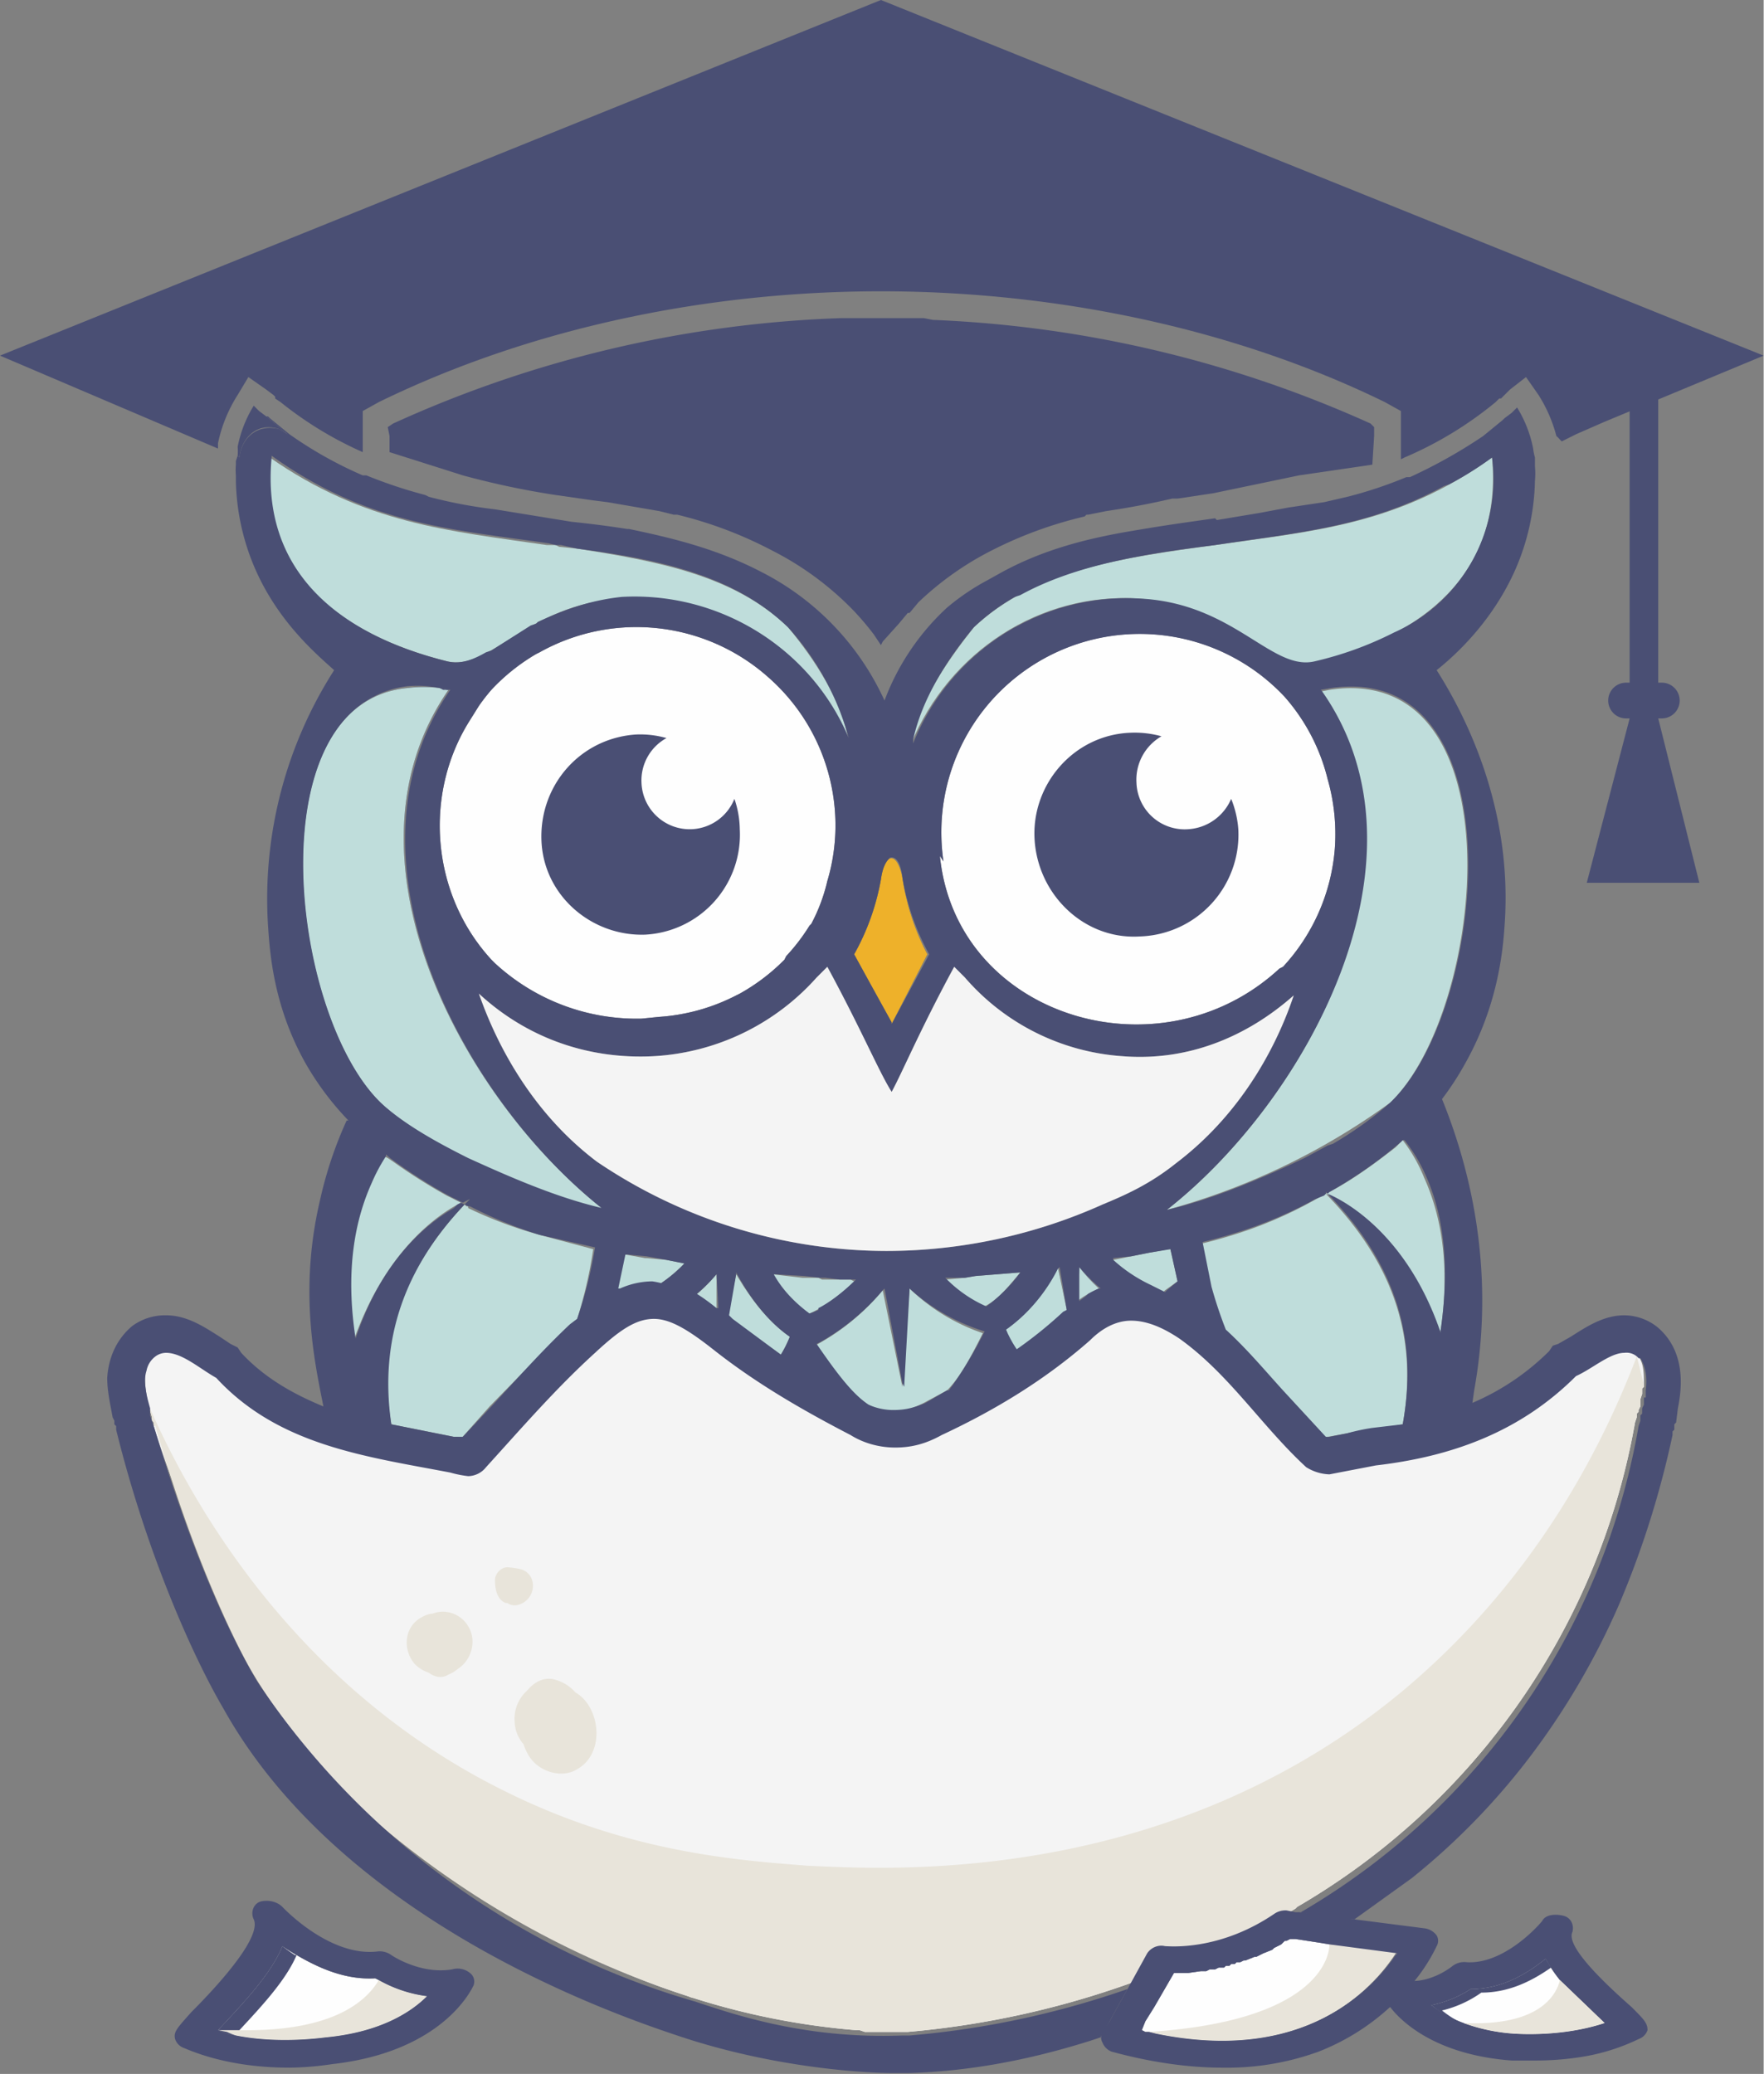 <svg xmlns="http://www.w3.org/2000/svg" width="129.3" height="152" x="222.9" y="178.3" preserveAspectRatio="xMinYMin" style="background:0 0!important;overflow:visible" viewBox="0 0 987 1160.5"><rect x="0" y="0" width="987" height="1160.5" fill="#808080" stroke="none"/><path d="M1246 886a110 110 0 0 1-29 66l-2 1c-67 62-181 27-190-63l2 3a111 111 0 0 1 191-92 109 109 0 0 1 24 46 112 112 0 0 1 4 39Zm-284 18a98 98 0 0 1-9 24l-1 1a108 108 0 0 1-13 17l-1 2a111 111 0 0 1-25 19l-2 1a110 110 0 0 1-43 12l-10 1a117 117 0 0 1-82-31l-2-2c-34-37-38-93-12-134l5-8a108 108 0 0 1 7-9 111 111 0 0 1 25-20l2-1a111 111 0 0 1 128 14c33 29 45 74 33 114Z" class="cls-1" style="fill:#fefefe;fill-opacity:1" transform="translate(-499 -411)"/><path d="M1419 1186v1l-1 1v3l-1 3v4l-1 2v1l-1 1v2l-1 3a392 392 0 0 1-189 271l-1 1q-15 9-31 16l-18 8-33 14-14 5a498 498 0 0 1-121 26h-24l-3-1h-2a417 417 0 0 1-91-18l-3-1c-78-25-136-68-181-115a534 534 0 0 1-118-204v-2l-1-2v-1l-2-7c-2-10-4-24 3-29a10 10 0 0 1 6-2c8 0 19 9 27 13 36 39 84 45 131 54a63 63 0 0 0 10 1c4 1 8 0 11-4 21-22 40-44 62-64 13-13 22-19 31-19s19 6 33 17c24 19 50 34 77 48 9 5 17 7 26 7s17-2 27-7c30-15 58-31 82-54 8-7 16-10 23-10 9-1 17 4 26 10 29 20 47 49 72 72a26 26 0 0 0 13 3c9 1 18-3 27-4 42-5 81-19 112-50 8-4 18-13 26-13a9 9 0 0 1 7 2c5 4 5 11 5 18Z" class="cls-2" style="fill:#f4f4f4" transform="translate(-499 -411)"/><path d="M761 1321c-4-7-13-10-20-7h-1a19 19 0 0 0-8 4c-7 6-7 17-1 24a19 19 0 0 0 8 5c4 3 8 3 11 1a17 17 0 0 0 5-3c8-5 11-16 6-24Zm36-25a9 9 0 0 0-7-7 41 41 0 0 0-7-1c-4 0-7 4-7 7 0 5 1 11 6 13h1a5 5 0 0 0 2 1 7 7 0 0 0 4 0 11 11 0 0 0 8-13Zm24 62a23 23 0 0 0-11-7c-6-2-12 1-16 6a21 21 0 0 0-7 17 20 20 0 0 0 5 13 27 27 0 0 0 4 8c6 8 18 11 26 6 16-9 13-35-1-43Z" class="cls-3" style="fill:#e8e4da" transform="translate(-499 -411)"/><path d="M1419 1186v1l-1 1v3l-1 3v4l-1 2v1l-1 1v2l-1 3a392 392 0 0 1-189 271l-1 1q-15 9-31 16l-18 8-33 14-14 5a498 498 0 0 1-121 26h-24l-3-1h-2a407 407 0 0 1-91-18s-1 0-3-1a511 511 0 0 1-183-105c-37-36-58-71-63-80 0 0-28-49-52-134h-1v-2l-1-1v-2l-2-7c18 41 74 155 201 217 69 34 130 38 168 41 45 2 200 12 332-97 77-64 114-141 132-188l4 16Z" class="cls-3" style="fill:#e8e4da" transform="translate(-499 -411)"/><path d="m1096 1144-2 2a237 237 0 0 1-27 21 66 66 0 0 1-5-12c12-9 23-22 29-35Zm18-12a57 57 0 0 0-12 7l1-19a94 94 0 0 0 11 12Z" class="cls-4" style="fill:#4a4f74;fill-opacity:1" transform="translate(-499 -411)"/><path d="M941 1159a66 66 0 0 1-5 10l-27-19-3-2 5-24c7 12 17 26 30 35Zm-41-16a110 110 0 0 0-12-7 94 94 0 0 0 12-12Zm-18-25a81 81 0 0 1-13 11 42 42 0 0 0-5 0 45 45 0 0 0-18 4l-2-1 4-19h1l11 2h1l11 1Zm-125-34c-12 6-42 26-60 77-6-40 0-68 9-88a97 97 0 0 1 8-15l2 1 3 2a312 312 0 0 0 30 19l8 4Z" class="cls-5" style="fill:#bfdddb" transform="translate(-499 -411)"/><path d="M831 1110a250 250 0 0 1-9 39l-5 4-44 45-16 18-2-1h-2l-10-2-25-5c-7-41 3-83 41-123l1 1h1v1a238 238 0 0 0 40 15l30 8Zm146 18c-8 8-18 15-25 18-8-5-15-13-21-22l17 2h9l2 1h16Zm72 29c-7 14-13 25-20 32l-13 7c-6 3-12 5-17 5a34 34 0 0 1-14-4c-9-6-19-17-30-33a127 127 0 0 0 38-31l11 54 4-55a110 110 0 0 0 41 25Zm21-34c-6 7-12 15-20 19-6-2-14-8-22-15l11-1 6-1 25-2Zm44 9a57 57 0 0 0-12 7l1-19a94 94 0 0 0 11 12Zm-18 12-2 2a237 237 0 0 1-27 21 66 66 0 0 1-5-12c12-9 23-22 29-35Zm62-16-7 5-1 1-8-3a85 85 0 0 1-20-15l10-2 10-2 11-2h1l4 18Zm126 80-18 3a114 114 0 0 0-13 2l-11 2a7 7 0 0 1-2 0l-23-25c-10-12-21-24-33-35a247 247 0 0 1-13-48 278 278 0 0 0 30-9 236 236 0 0 0 38-18l2-1c41 42 51 85 43 129Z" class="cls-5" style="fill:#bfdddb" transform="translate(-499 -411)"/><path d="M1305 1157c-20-59-58-76-64-78 12-6 25-15 39-26l3-3 1-1a88 88 0 0 1 12 21c9 20 15 48 9 87Z" class="cls-5" style="fill:#bfdddb" transform="translate(-499 -411)"/><path d="M837 1088c-26-6-54-18-77-29-18-8-36-19-48-31-51-49-70-224 15-232a61 61 0 0 1 18 0l5 1h-3 3c-65 94 8 229 87 291Z" class="cls-4" style="fill:#4a4f74;fill-opacity:1" transform="translate(-499 -411)"/><path d="M837 1088c-26-6-54-18-77-29-18-8-36-19-48-31-51-49-70-224 15-232a73 73 0 0 1 18 0l2 1h3c-65 94 8 229 87 291Zm440-60a385 385 0 0 1-125 60c79-62 151-196 86-290l5-1c106-16 88 179 34 231Z" class="cls-5" style="fill:#bfdddb" transform="translate(-499 -411)"/><path d="M1131 707h-2 2Z" class="cls-6" style="fill:#4a4f74;fill-opacity:1" transform="translate(-499 -411)"/><path d="M1131 707h-2 2Zm0 0h-2 2Zm-113 238-20 39-21-39a133 133 0 0 0 15-42c2-15 9-16 12-1a134 134 0 0 0 14 43Zm111-238h2-2Z" class="cls-4" style="fill:#4a4f74;fill-opacity:1" transform="translate(-499 -411)"/><path d="M1235 782c-24 5-45-32-98-36-56-4-107 30-128 81 4-23 20-46 35-65 34-32 83-39 135-46 55-8 102-11 155-49 6 65-39 100-99 115Z" class="cls-5" style="fill:#bfdddb" transform="translate(-499 -411)"/><path d="M1131 707h-2 2Zm7 3-5-2 5 2Z" class="cls-7" style="fill:#8ebfb5" transform="translate(-499 -411)"/><path d="M1131 707h-2 2Z" class="cls-8" style="fill:none" transform="translate(-499 -411)"/><path d="M974 826c-20-51-71-84-128-80-52 3-73 41-97 35-60-15-105-50-99-114 53 37 100 41 155 49h5l2 1 10 1c45 7 88 15 118 44 15 18 30 41 34 64Z" class="cls-5" style="fill:#bfdddb" transform="translate(-499 -411)"/><path d="M1007 754a2 2 0 0 0 0 1v-1Zm-156-47-1 1-4 1 4-1Z" class="cls-7" style="fill:#8ebfb5" transform="translate(-499 -411)"/><path d="M855 822c-31 2-54 28-53 59s28 54 58 53a56 56 0 0 0 53-59 54 54 0 0 0-3-17 27 27 0 0 1-24 17 27 27 0 0 1-28-26 27 27 0 0 1 14-25 54 54 0 0 0-17-2Z" class="cls-9" style="fill:#4a4f74;fill-opacity:1" transform="translate(-499 -411)"/><path d="M641 721Z" class="cls-10" style="fill:#4a4f74;fill-opacity:1" transform="translate(-499 -411)"/><path d="m1018 945-20 39-21-39a133 133 0 0 0 15-42c2-15 9-16 12-1a134 134 0 0 0 14 43Z" class="cls-11" style="fill:#eeb12a;fill-opacity:1" transform="translate(-499 -411)"/><path d="M1132 821c-32 1-56 29-54 60s28 56 59 54a57 57 0 0 0 55-60 56 56 0 0 0-4-17 28 28 0 0 1-24 17 27 27 0 0 1-29-26 28 28 0 0 1 14-26 56 56 0 0 0-17-2Z" class="cls-9" style="fill:#4a4f74;fill-opacity:1" transform="translate(-499 -411)"/><path d="M1427 1154a30 30 0 0 0-19-7c-12 0-22 7-30 12l-7 4-3 1-2 3a137 137 0 0 1-43 29l1-7c13-72-5-131-18-163a162 162 0 0 0 13-20c18-32 21-62 22-77 5-68-24-121-38-143 10-8 30-26 43-54a130 130 0 0 0 12-52 41 41 0 0 0 0-8v-5a30 30 0 0 1-1-5 69 69 0 0 0-9-23s-1 1-3 3l-4 3-1 1-11 9a285 285 0 0 1-41 23h-2a237 237 0 0 1-33 11l-13 3-20 3-16 3-24 4-1-1-14 2a1081 1081 0 0 0-32 5c-24 4-49 10-73 23l-9 5a129 129 0 0 0-22 15 135 135 0 0 0-35 52 151 151 0 0 0-69-72c-25-13-50-19-74-24h-1 2-2a568 568 0 0 0-31-4l-43-7a264 264 0 0 1-37-7l-2-1a267 267 0 0 1-33-11h-2a226 226 0 0 1-41-23l-11-9-1-1h-1l-3-3-4-3 4 3 3 3 12 10-5-3c-13-3-21 6-22 16l-1-1-1 3v2a36 36 0 0 0 0 6v3a130 130 0 0 0 12 52c13 28 33 45 43 54a237 237 0 0 0-37 143c1 15 3 45 21 77a162 162 0 0 0 24 32h-1a223 223 0 0 0-15 45c-11 47-4 85 1 110l1 5c-17-7-33-16-46-30l-2-3-4-2-6-4c-8-5-18-12-30-12a31 31 0 0 0-19 6c-6 5-13 14-14 29 0 8 2 16 3 22l1 2v2l1 1v2c17 69 43 127 60 156 68 122 227 174 257 184 61 20 116 20 116 20h11c33-1 66-7 101-18l6-2a6 6 0 0 1 1-2l4-7 10-18a498 498 0 0 1-122 26h-4c-53 2-92-11-116-19a442 442 0 0 1-245-179c-35-59-58-145-59-146l-1-3v-4c-2-7-4-15-2-21a13 13 0 0 1 5-8 10 10 0 0 1 6-2c9 0 19 9 28 14 35 38 84 44 131 53a63 63 0 0 0 10 2 13 13 0 0 0 10-5c20-22 39-44 61-64 14-13 23-19 33-19 9 0 19 6 33 17 24 19 50 34 77 48 8 5 17 7 25 7 9 0 17-2 26-7 30-14 58-31 83-53 8-8 16-11 23-11 9 0 18 4 27 10 28 20 46 49 71 72a26 26 0 0 0 13 4l26-5c43-5 81-19 112-50 9-4 19-13 27-13a9 9 0 0 1 7 2 12 12 0 0 1 1 1h1c3 5 4 11 3 18v4h-1v4l-1 2v3l-1 1v3l-1 3a392 392 0 0 1-189 272h-2l18 3 14 1 32-23a387 387 0 0 0 67-69 415 415 0 0 0 49-84 520 520 0 0 0 30-95v-2l1-1v-3l1-1 1-8c2-10 5-31-11-45Zm-417-329c5-23 19-45 34-63a119 119 0 0 1 23-17l3-1c31-17 69-23 109-28 46-7 86-10 128-33l3-1a187 187 0 0 0 24-15 94 94 0 0 1-55 98 194 194 0 0 1-44 16c-24 6-45-32-97-35a127 127 0 0 0-69 15l-2 1a130 130 0 0 0-57 65v-2Zm54-32a111 111 0 0 1 154 8 109 109 0 0 1 24 46 112 112 0 0 1 4 39 110 110 0 0 1-29 66l-2 1c-67 62-181 27-190-63l2 3a111 111 0 0 1 37-100Zm-72 110c1-7 3-10 5-12 3-1 6 2 7 11a134 134 0 0 0 15 43l-21 39v-1l-21-38a133 133 0 0 0 15-42ZM651 667v-1c53 38 99 41 155 49l4 1h3l9 2c46 6 88 15 118 44a152 152 0 0 1 34 62c-21-50-72-82-127-79-19 2-34 8-47 14l-1 1-3 1-22 14-3 1c-7 4-14 7-22 5-60-15-104-50-98-114Zm311 237a98 98 0 0 1-9 24l-1 1a108 108 0 0 1-13 17l-1 2a111 111 0 0 1-25 19l-2 1a110 110 0 0 1-43 12l-10 1a117 117 0 0 1-82-31l-2-2c-34-37-38-93-12-134l5-8a108 108 0 0 1 7-9 111 111 0 0 1 25-20l2-1a111 111 0 0 1 128 14c33 29 45 74 33 114Zm-140 245-4 3c-16 15-30 31-44 46l-16 17h-5l-10-2-25-5c-6-41 3-83 41-123l-2-1-2 1-2 2c-14 8-40 28-55 73-6-39 0-67 9-87a97 97 0 0 1 8-15v-1a49 49 0 0 0 5 4 311 311 0 0 0 30 19l8 4a43 43 0 0 1 4-2l-3 3 2 1h1a238 238 0 0 0 39 16l31 7a250 250 0 0 1-10 40Zm14-62c-26-6-53-18-75-28-18-9-36-19-49-31-46-45-66-192-6-226a54 54 0 0 1 21-7 61 61 0 0 1 18 1l5 1-2-1 1 1h2c-65 94 7 229 86 291Zm33 42a43 43 0 0 0-5-1 45 45 0 0 0-18 4h-1l4-19h1l11 1 11 2 10 2a80 80 0 0 1-13 11Zm31 14a108 108 0 0 0-11-8 93 93 0 0 0 11-11l1 19Zm36 26-27-20-2-2 4-23v-1c7 13 17 27 30 36a65 65 0 0 1-5 10Zm-4-45 17 1 9 1h3l8 1h9c-7 7-15 13-21 16v1a39 39 0 0 1-5 2c-8-6-15-13-20-22Zm98 65h-1l-12 7c-7 3-12 4-18 4a34 34 0 0 1-14-3c-9-6-18-18-29-34l2-1a128 128 0 0 0 35-29l1-1 10 53 1 2 3-54v-1a110 110 0 0 0 42 24c-7 14-14 25-20 33Zm21-47c-7-3-15-8-22-15l-1-1h11l6-1 25-2c-5 7-12 14-19 19Zm43 3a238 238 0 0 1-26 21 65 65 0 0 1-6-11c13-9 23-22 29-34l1-1 4 24-2 1Zm20-13a52 52 0 0 0-6 3l-1 1-4 3v-19a94 94 0 0 0 12 12Zm-119-21a290 290 0 0 1-162-50c-41-31-59-74-66-94 26 24 60 37 98 35a132 132 0 0 0 91-44l6-6c19 35 29 59 36 70 6-11 16-35 35-70l6 6a128 128 0 0 0 88 44c37 3 70-11 96-34-7 21-25 63-66 94-15 12-29 18-41 23a296 296 0 0 1-121 26Zm157 22-1 1-8-4a85 85 0 0 1-21-14v-1l10-1 10-2 12-2 4 18Zm0-45c79-62 152-197 87-290a2 2 0 0 0-1-1l6-1c105-15 88 180 33 232-9 8-20 16-32 23l-3 1-13 7c-23 11-51 23-77 29Zm132-40h-1 1Zm0 160-17 2a114 114 0 0 0-14 3l-10 2a7 7 0 0 1-2 0l-24-26c-10-11-20-23-32-34a242 242 0 0 1-8-24l-5-25a278 278 0 0 0 30-9 234 234 0 0 0 33-15l5-2 1-1v-1l1 1h-1 1c41 42 50 85 42 129Zm21-51v-1c-20-58-58-75-63-77l1-1a252 252 0 0 0 40-28l1-1h1a89 89 0 0 1 12 20c9 20 14 48 8 88Zm-84 339-2 1h-1l-2 2h-2l-2 2h-1l-5 3-2 1h-2l-1 1-5 2h-2l-1 1h-2l-1 1h-2l-1 1h-3l-3 1h-2l-3 1h-2l-1 1h-2l-7 1h-8l-11 19-5 8a663 663 0 0 0 62-26l33-17 2-1-13-2Z" class="cls-4" style="fill:#4a4f74;fill-opacity:1" transform="translate(-499 -411)"/><path d="M1223 968c-7 21-25 63-66 94-15 12-29 18-41 23a296 296 0 0 1-121 26 290 290 0 0 1-162-50c-41-31-59-74-66-94 26 24 60 37 98 35a132 132 0 0 0 91-44l6-6c19 35 29 59 36 70 6-11 16-35 35-70l6 6a128 128 0 0 0 88 44c37 3 70-11 96-34Z" class="cls-12" style="fill:#f4f4f4;fill-opacity:1" transform="translate(-499 -411)"/><path d="M1397 1543c-24 8-49 6-50 6a101 101 0 0 1-29-6 64 64 0 0 1-18-10 64 64 0 0 0 22-9c18 0 32-9 42-17a75 75 0 0 0 8 12l25 24Z" class="cls-1" style="fill:#fefefe;fill-opacity:1" transform="translate(-499 -411)"/><path d="M1412 1534c-25-22-36-36-33-42 1-4-1-8-5-9s-10-1-12 3c-5 6-23 24-42 23a11 11 0 0 0-8 2s-13 11-28 8a11 11 0 0 0-9 3 6 6 0 0 0-1 7c0 2 17 31 71 35h12a166 166 0 0 0 27-2 114 114 0 0 0 32-10 8 8 0 0 0 5-5c0-4-2-6-9-13Zm-65 15a101 101 0 0 1-29-6 64 64 0 0 1-18-10 64 64 0 0 0 22-9c18 0 32-9 42-17a75 75 0 0 0 8 12l25 24c-24 8-49 6-50 6Z" class="cls-4" style="fill:#4a4f74;fill-opacity:1" transform="translate(-499 -411)"/><path d="M1306 1536a64 64 0 0 0 22-10c16 0 29-7 39-14l-3-5c-10 8-24 17-42 17a64 64 0 0 1-22 9 65 65 0 0 0 19 11 62 62 0 0 1-13-8Z" class="cls-6" style="fill:#4a4f74;fill-opacity:1" transform="translate(-499 -411)"/><path d="M738 1528c-9 9-26 20-56 23-1 0-26 4-51-1a39 39 0 0 1-5-2l-5-1c15-16 30-32 36-47a125 125 0 0 0 8 5c12 7 27 14 44 13l2 1a74 74 0 0 0 27 9Z" class="cls-1" style="fill:#fefefe;fill-opacity:1" transform="translate(-499 -411)"/><path d="M665 1505c-6 14-19 28-32 42l-2 3a39 39 0 0 1-5-1l-5-2c15-16 30-32 36-47a125 125 0 0 0 7 5Z" class="cls-6" style="fill:#4a4f74;fill-opacity:1" transform="translate(-499 -411)"/><path d="M738 1528c-9 9-26 20-56 23-1 0-26 4-51-1a39 39 0 0 1-5-2l-5-1h12c55 1 72-18 78-28a74 74 0 0 0 27 9Z" class="cls-3" style="fill:#e8e4da" transform="translate(-499 -411)"/><path d="m1281 1503-1 1c-13 20-51 62-134 45l-4-1h-2l-2-1 2-5 5-8 11-19h8l7-1h3l2-1h3l2-1h3l1-1h2l1-1h2l1-1h2l2-1h1l5-2h1l2-1 2-1 5-2 1-1 2-1 2-1 2-2h1l2-1h3l13 2 6 1Z" class="cls-1" style="fill:#fefefe;fill-opacity:1" transform="translate(-499 -411)"/><path d="m1281 1503-1 1c-13 20-51 62-134 45l-4-1c93-6 101-41 101-49Z" class="cls-3" style="fill:#e8e4da" transform="translate(-499 -411)"/><path d="M1303 1494a10 10 0 0 0-7-4l-39-5-14-2-18-2h-1l-5-1a11 11 0 0 0-7 2c-31 21-59 18-61 18-4-1-8 1-10 4l-11 20-10 18-4 6a6 6 0 0 0 0 6 9 9 0 0 0 5 5c22 6 43 9 62 9a150 150 0 0 0 54-9 128 128 0 0 0 40-25l6-6 2-1 6-8a97 97 0 0 0 12-19 6 6 0 0 0 0-6Zm-23 11c-13 19-51 61-134 44l-4-1h-2l-2-1 2-5 5-8 11-19h8l7-1h3l2-1h3l2-1h3l1-1h2l1-1h2l1-1h2l2-1h1l5-2h1l2-1 2-1 5-2 1-1 2-1 2-1 2-2h1l2-1h3l13 2 6 1 38 5Z" class="cls-4" style="fill:#4a4f74;fill-opacity:1" transform="translate(-499 -411)"/><path d="M1397 1543c-24 8-49 6-50 6a101 101 0 0 1-29-6c43 2 52-16 54-24l25 24Z" class="cls-3" style="fill:#e8e4da" transform="translate(-499 -411)"/><path d="M621 1547Zm0 0 5 2-5-2Zm8 2 2 1-2-1Zm133-34a11 11 0 0 0-10-2c-18 3-34-8-34-8a11 11 0 0 0-8-2c-27 3-53-25-53-25-3-3-8-4-12-3s-6 6-4 10c5 11-25 42-35 52-8 9-10 11-9 15a8 8 0 0 0 5 5c21 9 43 11 59 11a173 173 0 0 0 24-2c62-7 78-42 79-44a6 6 0 0 0-2-7Zm-80 36c-1 0-26 4-51-1a39 39 0 0 1-5-1l-5-2c15-16 30-32 36-47a125 125 0 0 0 8 5c12 7 27 14 44 13l2 1a74 74 0 0 0 27 9c-9 9-26 20-56 23Zm729-924h16v166h2a10 10 0 0 1 10 10 10 10 0 0 1-10 10h-2l23 92h-63l24-92h-2a10 10 0 0 1-10-10 10 10 0 0 1 10-10h2Zm-143 23v5l-1 16-41 6-48 10-20 3h-3a456 456 0 0 1-37 7l-10 2h-1l-1 1a229 229 0 0 0-52 19 172 172 0 0 0-41 29l-5 6h-1l-5 6-9 10-1 2-4-6a161 161 0 0 0-11-13 171 171 0 0 0-46-34 230 230 0 0 0-53-20h-2l-8-2-29-5-8-1-21-3a464 464 0 0 1-52-11l-41-13v-9l-1-5 3-2a658 658 0 0 1 251-59h46l5 1a659 659 0 0 1 245 58Zm-608 4-5-3c-13-4-21 6-22 16l-1-1a31 31 0 0 0 0-5 69 69 0 0 1 9-23l3 3 4 3 12 10Z" class="cls-4" style="fill:#4a4f74;fill-opacity:1" transform="translate(-499 -411)"/><path d="m1486 610-89 37-16 7-8 4-1-1a15 15 0 0 0-2-2 81 81 0 0 0-10-23l-7-10-9 7-4 4-1 1a3 3 0 0 0-1 0l-2 2a208 208 0 0 1-51 31l-2 1v-27l-9-5c-86-42-186-62-282-62s-195 20-281 62l-9 5v23a207 207 0 0 1-46-28l-3-2v-1l-1-1-4-3-10-7-6 10a81 81 0 0 0-11 27v3l-122-52 493-199Z" class="cls-4" style="fill:#4a4f74;fill-opacity:1" transform="translate(-499 -411)"/></svg>